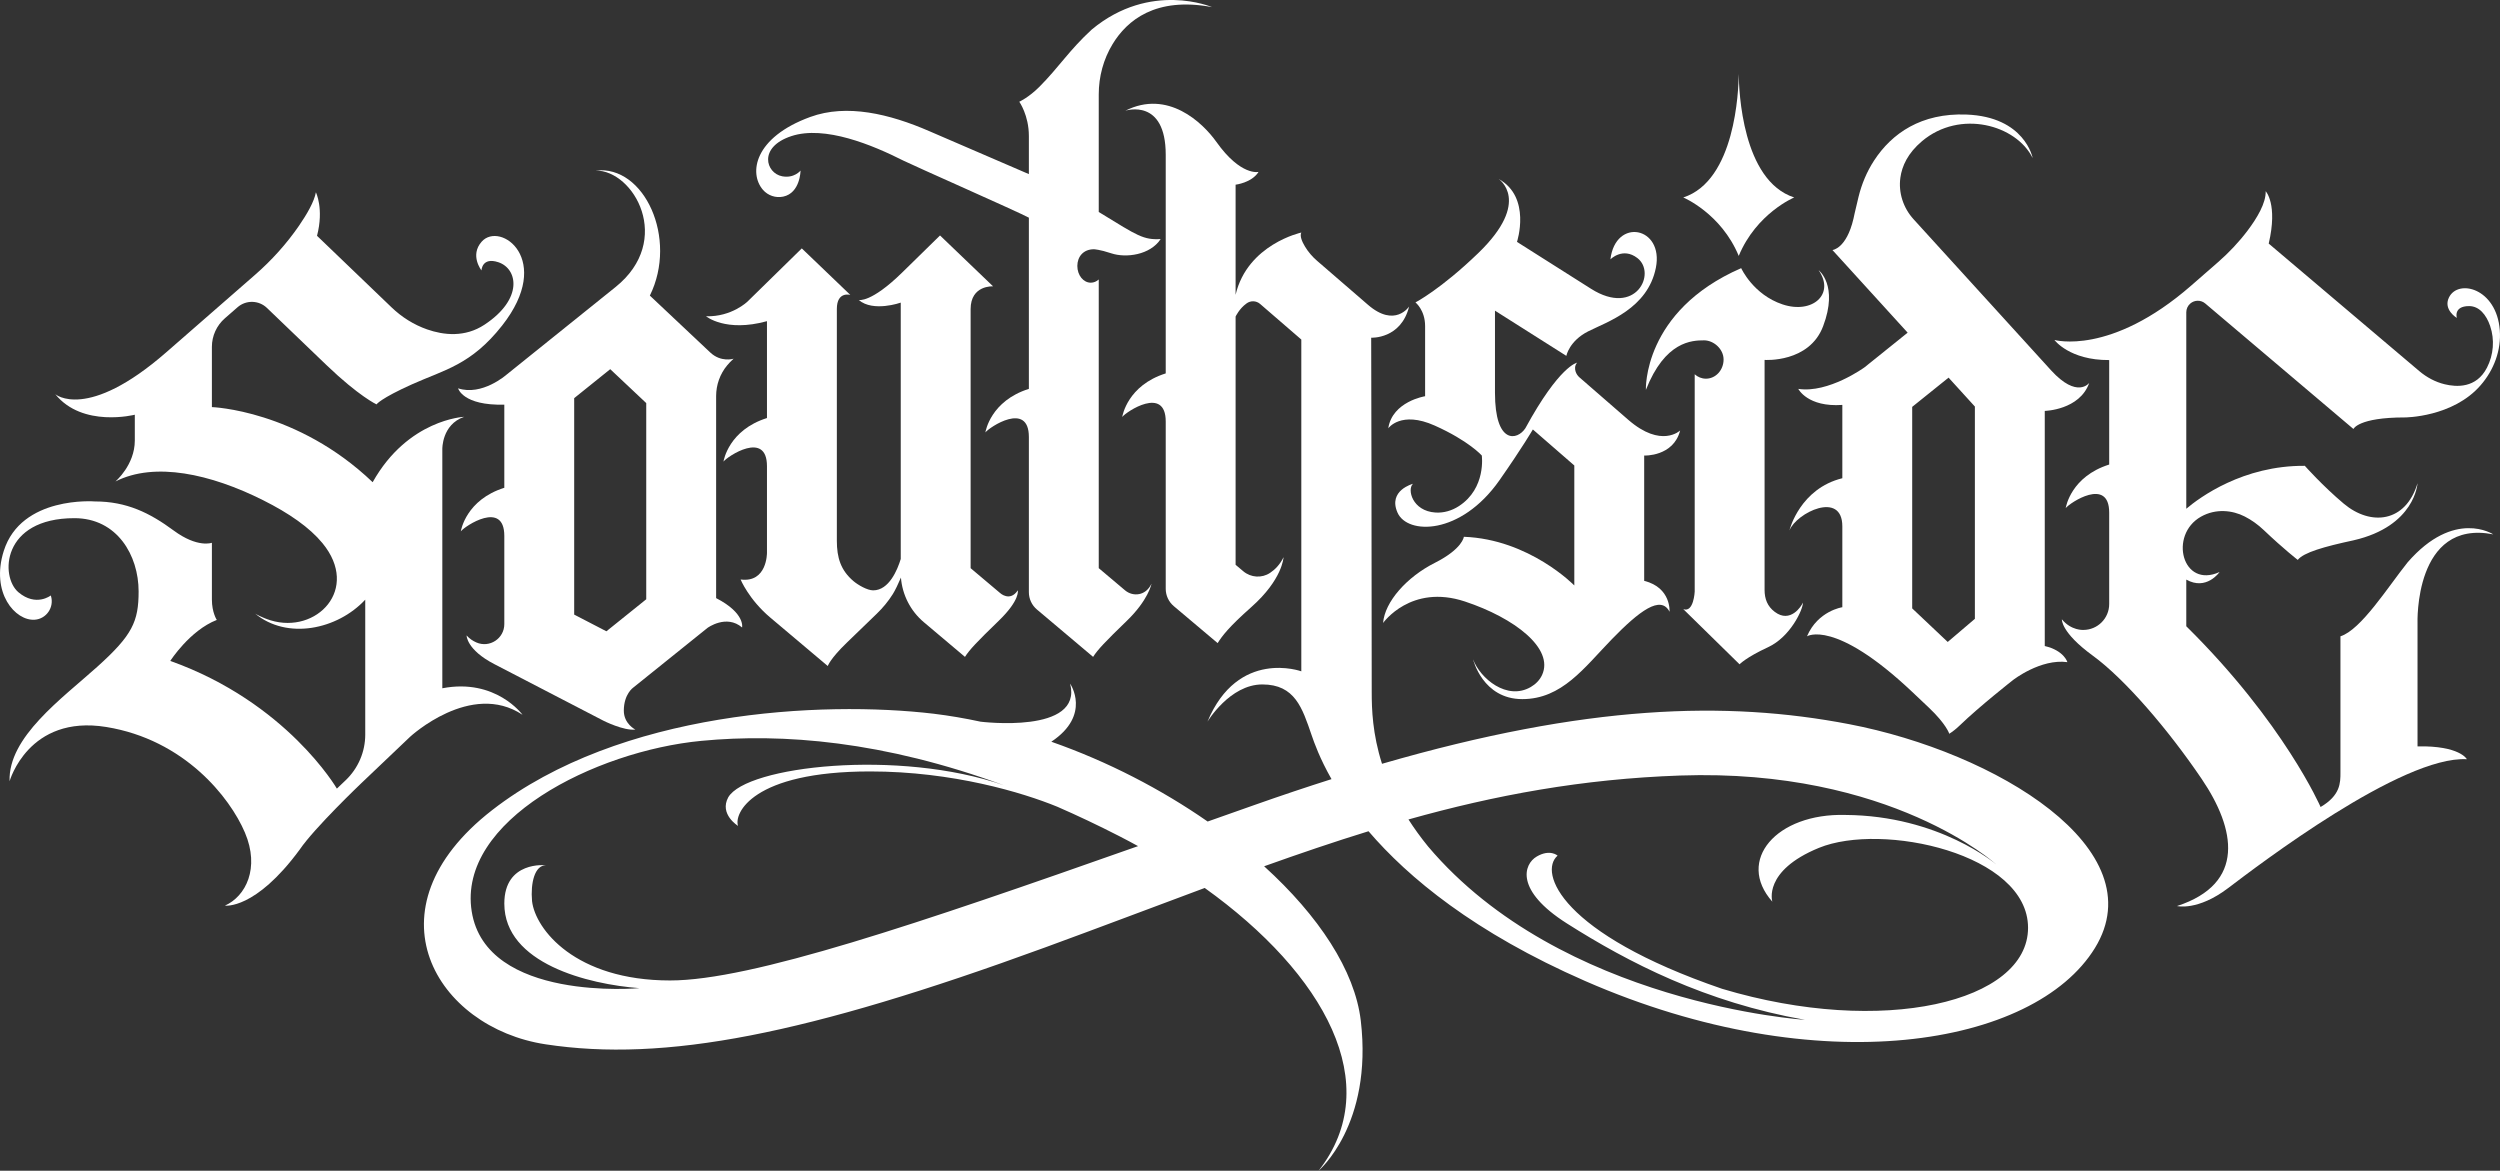<?xml version="1.0" encoding="UTF-8"?>
<svg id="Layer_2" data-name="Layer 2" xmlns="http://www.w3.org/2000/svg" viewBox="0 0 4369.71 2046.29">
  <rect x="0" y="0" width="4369.71" height="2046.29" fill="#333333" stroke="none"/>
  <defs>
    <style>
      .cls-1 {
        fill: #fff;
        stroke-width: 0px;
      }
    </style>
  </defs>
  <g id="Layer_4_copy" data-name="Layer 4 copy">
    <path class="cls-1" d="m913.33,1249.4s-46.57-64.4-140.2-46.39v-417.79s-1.19-43.01,38.14-56.67c0,0-98.24,4.25-159.9,114.29-132.18-126.33-281.01-131.28-281.01-131.28v-105.29c0-19.13,8.27-37.33,22.69-49.91l22.18-19.35c14.85-12.96,37.14-12.43,51.36,1.22l103.97,99.81c56.97,54.68,87.56,68.77,87.56,68.77,0,0,6.18-9.98,62.26-35.17,56.08-25.19,103.13-33.74,157.31-102.65,90.79-115.47-3.5-183.02-35.76-146.61-21.27,24-.36,50.26-.36,50.26,0,0,.71-23.88,29.58-14.26,33.73,11.24,44.08,64.04-24.36,109.19-34.22,22.57-71.45,18.22-100.12,8.23-23.29-8.12-44.42-21.43-62.21-38.51l-130.34-125.12c12.32-47.27-1.98-76.05-1.98-76.05-2.82,16.08-15.4,37.95-29.56,58.51-21.85,31.71-47.78,60.41-76.79,85.73l-155.08,135.32c-138.8,121.12-194.09,73.32-194.09,73.32,47.76,59.17,139.01,35.88,139.01,35.88v45.15c0,42.77-33.86,71.52-33.86,71.52,68.79-34.93,166.46-13.07,257.7,32.55,46.15,23.07,81.7,48.01,104.1,75.18,66.52,80.7-10.54,159.49-90.5,135-16.3-4.99-27.14-11.77-27.14-11.77,55.78,46.23,143.62,28.16,192.48-24.36v235.82c0,30.17-12.37,59.02-34.23,79.81l-15.37,14.63s-87.27-150.49-291.16-223.2c0,0,33.86-53.11,81.27-71.64,0,0-8.55-12.83-8.55-35.64v-99.21s-24.95,9.5-66.77-21.39c-41.82-30.89-82.22-50.85-137.82-50.85,0,0-128.58-10.38-159.21,86.5-23.29,73.66,20.4,122.58,54.08,120.24,20.55-1.43,34.39-21.89,28.4-41.59-.16-.53-.27-.83-.27-.83,0,0-25.69,20.37-56.55-5.58C0,1008.11,2.75,905.7,130.12,905.7c74.5,0,112.16,64.87,112.16,128.08,0,52.75-10.93,76.52-72.24,131.64-61.94,55.7-156.12,123.09-153.27,200.08,0,0,32.79-116.91,168.95-94.81,136.16,22.1,216,122.61,242.38,184.63,26.38,62.02,1.5,111.32-34.93,127.6,0,0,52.75,7.84,130.46-97.66,25.93-38.32,108.04-116.45,108.04-116.45l85.15-81.02s106.21-98.4,196.51-38.39Z"/>
    <path class="cls-1" d="m1075.86,501.74c-101.92,81.94-190.78,153.37-190.78,153.37,0,0-42.57,37.44-84.39,23.66,0,0,8.08,30.41,80.79,28.51v145.31c-66.66,21.03-75.56,73.78-76.04,76.16,6.89-9.15,76.04-55.13,76.04,7.96v154.16c0,25.11-25.73,42.08-48.76,32.08-6.32-2.75-12.28-6.69-17.18-12.3,0,0-.37,24.81,48.34,50.06,48.7,25.26,190.97,99.03,190.97,99.03,0,0,35.27,17.84,55.7,15.46,0,0-20.4-9.95-20.19-33.52.24-28.73,16.39-39.79,16.39-39.79l129.89-104.42s33-24.25,60.45-.72c0,0,5.82-24.95-45.39-51.33v-353.07c0-19.55,6.69-38.57,19.18-53.62,3.26-3.93,7.02-7.9,11.36-11.75-.59.18-22.08,6.73-40.87-10.96-19.06-17.94-105.51-99.35-105.51-99.35,49.31-99.76-9.62-228.56-94.69-218.58,66.53-.55,136.62,121.71,34.69,203.65Zm53.7,545.7l-69.64,55.99-56.3-29.19v-378.32l63-50.64,62.94,59.27v342.89Z"/>
    <path class="cls-1" d="m1340.57,561.38v169.3c-66.66,21.03-75.56,73.78-76.04,76.16,6.89-9.15,76.04-55.13,76.04,7.96v151.49s.48,52.75-46.1,46.57c0,0,14.28,34.85,51.82,66.51,37.55,31.66,100.56,84.78,100.56,84.78,0,0,3.77-12.31,33.11-40.67l52.63-50.86c10.65-10.3,20.14-21.76,28.01-34.3,3.83-6.09,9.83-18.47,14.14-28.82,2.34,30.19,16.67,58.33,40,78.01l71.92,60.64c7.84-12.4,21.05-26.41,58.95-63.04,37.9-36.63,33.37-53.23,33.37-53.23-13.78,20.67-30.91,4.67-30.91,4.67l-51.54-43.46v-452.74c0-42.42,39.26-39.87,39.26-39.87l-92.75-88.94s-11.47,11.23-66.19,64.83c-54.72,53.59-75.88,47.94-75.88,47.94,25.31,21.74,73.43,4.63,73.43,4.63v448.08c-5.68,18.6-20.32,54.85-48.24,54.85-10.21,0-26.36-9.38-34.17-15.96h0c-22.55-19.01-29.28-41.23-29.28-70.72v-405.15c0-31.49,23.54-24.56,23.54-24.56l-84.81-81.32-94.85,92.9s-27.54,26.97-72.48,25.76c0,0,34.22,28.51,106.46,8.55Z"/>
    <path class="cls-1" d="m1368.88,343.69c30.12-6.38,30.37-45.54,30.37-45.54,0,0-10.99,13.94-32.08,9.98-28.51-5.35-42.42-50.97,16.04-70.22,58.46-19.25,142.09,15.68,195.68,42.77,15.95,8.06,200.74,89.61,219.46,99.79v299.23c-66.66,21.03-75.56,73.78-76.04,76.16,6.89-9.15,76.04-55.13,76.04,7.96v271.22c0,11.69,5.15,22.79,14.09,30.32l98.18,82.78c7.83-12.41,21.05-26.41,58.95-63.04,37.31-36.06,42.97-63.92,43.13-64.78-5.75,11.64-13.77,16.39-21.17,17.98-8.91,1.91-18.2-.66-25.16-6.54l-45.89-38.69v-504.61c-3.89,3.56-8.7,5.65-13.9,5.65-12.99,0-23.52-13.08-23.52-29.22s10.45-29.23,28.97-29.23c0,0,9.74.23,30.43,7.13,25.66,8.55,67.96,2.97,86.26-24.95-29.94,1.9-41.35-6.31-103.13-44.2-1.69-1.03-3.4-2.07-5.11-3.11v-205.55c0-30.96,8.16-61.48,24.24-87.95,25.08-41.29,75.17-83.21,173.82-64.58,0,0-107.4-46.1-210.06,38.97-39.44,36.12-57.74,66.21-91.72,100.28-18.73,18.78-35.17,26.13-35.17,26.13,0,0,16.76,23.53,16.76,59.88v66.61c-2.65-1.19-171.17-73.83-173.83-74.99-69.92-30.39-144.45-48.18-208.16-24.94-98.65,35.98-107.71,98.61-82.82,127.39,8.69,10.05,22.34,14.64,35.33,11.89Z"/>
    <path class="cls-1" d="m3231.82,1265.7c-214.86-41.18-458.21-34.39-816.22,69.32-16.66-52.24-17.99-95.64-17.99-124.92,0-243-.93-619.84-.93-619.84,0,0,52.04,2.85,66.3-54.53,0,0-24.58,37.92-71.93-3l-88.93-76.85c-8.32-7.18-15.54-15.57-21.2-25-5.19-8.64-9.36-18.44-6.37-24.42,0,0-94.15,20.44-114.86,108.83v-192.47s28.24-3.33,40.12-22.34c0,0-30.9,7.71-73.66-52.4-24.19-33.99-85.06-92.06-159.19-54.54,1.37-.44,70.6-22.29,70.6,77v382.12c-66.66,21.03-75.56,73.79-76.04,76.16,6.9-9.15,76.04-55.13,76.04,7.96v292.37c0,11.69,5.15,22.79,14.09,30.32l76.64,64.61c7.83-12.41,19.48-28.09,58.95-63.04,54.39-48.16,56.13-86.27,56.29-87.13-6.29,13.01-14.98,21.65-23.55,27.38-14.44,9.66-33.59,8.41-46.87-2.79l-13.42-11.31v-433.88s6.39-13.8,18.97-22.81l.15-.11c7.11-5.32,16.97-4.98,23.69.83l72.05,62.26v579.91s-110.62-40.28-164.09,88.04c0,0,38.97-65.11,96-65.11s69.86,41.35,86.02,88.4c4.65,13.54,14.3,40.93,34.87,77.11-43.1,13.67-87.79,28.65-134.19,45.03-27.81,9.82-55.25,19.51-82.3,29.08-80.89-56.29-174.59-104.93-273.27-139.49,70.66-46.89,32.87-101.55,32.87-101.55,22.81,88.87-156.42,66.53-156.42,66.53h0c-27.23-5.87-54.59-10.56-81.92-13.9-196.04-23.17-548.2-5.35-772.04,168.59-223.84,173.94-97.27,380.13,93.39,409.19,208.16,31.72,455.17-16.4,873.27-169.31,98.89-36.17,190.89-71.25,278.98-103.94,209.86,150.29,316.78,343.94,199,494.24,0,0,95.17-80.2,73.78-262.34-10.28-87.58-73.67-183.41-168.94-269.82,61.87-22.12,122.31-42.71,182.46-61.24,69.24,80.82,185.01,177.14,378.92,261.91,408.48,178.57,784.87,114.42,890.73-57.74,106.45-173.12-173.23-342.18-429.86-391.37Zm-2060.55,448.04c-165.74,0-235.6-89.47-241.31-138.65-2.85-32.08,4.75-62.73,24.24-62.73,0,0-72.71-8.2-72.71,67.02,0,104.8,146.85,141.14,236.2,147.79,0,0-268.28,24.71-293.23-134.26-24.95-158.97,215.29-280.16,401.35-297.98,142.77-13.68,318.28.36,528.95,77.68-184.28-64.01-450.59-33.44-481.9,21.05-16.04,29.58,17.11,49.9,17.11,49.9-7.37-21.27,24.24-95.17,230.97-95.17,144.33,0,266.51,36.87,327.12,61.71,35.13,15.32,71.15,32.36,108.08,51.28,11.18,5.73,22.19,11.58,33.05,17.55-384.43,135.63-676.28,234.81-817.92,234.81Zm1838.85,14.61c-282.3-96.71-321.18-203.55-287.63-232.82,0,0-13.23-11.97-36.38,1.53-23.16,13.51-38.43,59.21,52.64,116.99,107.88,68.44,242.14,137.82,416.08,168.48,0,0-425.58-27.09-658.69-302.97-13.09-16.07-24.44-31.84-34.29-47.25,151.4-42.53,303.66-70.83,474.85-76.79,368.55-12.83,552.48,155.41,552.48,155.41,0,0-99.33-85.54-263.76-86.49-120.24-3.33-191.76,79.37-127.56,151.6,0,0-17.15-53.7,81.47-94.1,110.34-45.2,365.47,9.99,365.47,139.72s-253.78,190.81-534.65,106.69Z"/>
    <path class="cls-1" d="m2490.92,569.94v122.61s-57.28,9.03-64.4,56.08c0,0,21.86-31.37,81.27-4.75,59.41,26.61,82.22,52.28,82.22,52.28,0,0,8.06,57.2-39.98,88.44-12.14,7.9-26.38,12.18-40.83,11.27-40.97-2.57-50.06-40.88-39.42-50.29,0,0-44.2,11.48-27.09,50.41s110.5,40,178.22-56.59c40.63-58.1,58.36-88.75,58.36-88.75l72.45,62.97v209.7s-78.53-80.79-193.07-85.07c0,0-1.9,20.91-50.85,45.62-48.95,24.71-87.45,67.96-90.3,105.03,0,0,48.48-68.91,143.05-37.54,86.69,28.75,155.86,82.01,134.9,128.26-4.1,9.04-11.28,16.24-19.86,21.22-41.55,24.13-88.21-14.88-100.78-48.25,0,0,16.63,69.39,86.02,69.39s108.36-55.13,156.36-104.55c48-49.43,85.78-78.06,100.99-48.12,0,0,3.31-42.18-44.33-54.06v-218.97s51.1,2.14,62.86-43.84c0,0-32.71,31.72-90.76-18.74l-85.03-73.9c-3.22-2.8-5.71-6.39-6.97-10.47-1.39-4.52-1.7-10.32,2.64-15.4,0,0-30.76,5.03-90.42,114.58-13.9,21.39-53.11,29.23-53.11-62.02v-143.47l124.73,79s5.02-26.06,38.17-42.82c33.15-16.75,104.08-39.56,118.34-111.21,14.26-71.64-70.57-88.4-79.49-14.61,0,0,21.51-22.04,47.14-2.34,34.12,26.22-2.52,103.45-81.02,53.73-78.5-49.73-129.39-81.95-129.39-81.95,0,0,25.56-78.14-32.06-109.98,0,0,58.53,38.58-35.5,129.44-65.72,63.51-109.92,86.32-109.92,86.32,0,0,16.88,13.31,16.88,41.35Z"/>
    <path class="cls-1" d="m3115.98,532.15c-51.68-17.11-72.59-63.45-72.59-63.45-172.51,75.09-166.57,212.79-166.57,212.79,33.5-85.19,80.62-86.61,101.71-86.61,16.69,0,34.09,15,34.09,33.5s-13.8,33.51-30.83,33.51c-7.46,0-14.31-2.89-19.65-7.69v379.81s-1.68,37.42-19.97,30.65l98.37,96.47s10.93-11.88,49.9-29.94c38.97-18.06,61.18-66.06,60.84-77.94-2.38,6.18-22.02,36.72-49.05,16.32-.13-.1-.26-.19-.39-.29-12.56-9.49-17.57-22.46-17.57-38.2v-401.99c.17.03,77.94,5.47,102.29-58.81,27.21-71.8-7.84-98.02-7.84-98.02,29.23,42.06-11.05,76.99-62.73,59.88Z"/>
    <path class="cls-1" d="m3258.88,642.11s-62.94,45.69-115.69,37.61c0,0,16.16,32.32,76.99,28.04v128.12c-73.54,18.14-91.96,88.83-92.44,91.21,12.12-30.65,92.44-70.18,92.44-7.09v141.35s-42.77,6.18-61.78,50.85c0,0,48.17-31.11,183.91,97.16l28.88,27.29c30.92,29.21,35.92,45.88,35.92,45.88,5.86-3.75,12-8.5,18.23-14.53,34.83-33.66,93.36-79.51,93.36-79.51,0,0,48.17-37.55,94.86-31.14,0,0-5.7-20.32-39.56-28.16v-410.97s61.07-1.43,77.7-48.95c0,0-20.77,28.47-66.94-22.27l-240.11-263.84c-17.96-19.74-26.7-46.4-23-72.83,2.79-19.97,12.82-42.52,37.77-63.55,66.53-56.08,164.91-28.51,193.43,29.47,0,0-13.31-72.24-115.96-76.04-78.82-2.92-130.19,32.83-161.19,80.35-12.71,19.49-21.73,41.15-27.26,63.76-6.21,25.36-8.78,37.91-8.78,37.91-12.36,52.75-36.76,54.81-36.76,54.81l131.43,144.42-75.45,60.66Zm83.43,69.05l63.56-51.1,46,50.55v371.02l-47.48,40.44-62.09-58.66v-352.24Z"/>
    <path class="cls-1" d="m4208.22,982.93c-34.22,42.77-81.27,117.86-117.39,129.26v238.1c0,18.06,0,39.91-34.71,60.26,0,0-63.67-146.99-234.75-315.94v-81.56c34.86,19.76,57.66-12.46,58.2-13.24-65.36,29.72-89.12-64.84-32.54-96.73,26.14-14.73,55.09-11.17,76.31-.4,12.24,6.21,23.42,14.32,33.37,23.77,35.81,34,59.51,52.19,59.51,52.19,10.12-13.02,46.57-23.29,97.42-34.22,107.88-24.71,111.92-99.73,111.92-99.73-20.67,68.52-81.5,75.49-129.03,35.57-36.94-31.03-67.96-66.06-67.96-66.06-108.03-.78-183.82,55.25-207.2,75.03v-343.41c0-2.91.63-5.75,1.8-8.34,1.18-2.58,2.9-4.92,5.09-6.84,7.51-6.55,18.67-6.63,26.27-.19l259.01,219.37s8.18-20.21,89.86-20.21c0,0,83.71,0,132.53-56.32,23.16-26.71,36.12-60.99,33.42-96.24-5.61-73.4-72.93-90.06-88.9-57.02-10.34,21.39,13.78,35.64,13.78,35.64,0,0-6.3-20.67,21.51-20.67,17.38,0,30.02,14.9,36.8,34.95,8.07,23.88,5.94,50.14-5.54,72.58-18.73,36.62-53.71,33.98-73.87,29.14-16.53-3.97-31.72-12.21-44.69-23.2l-262.99-222.72c16.24-69.1-5.31-91.54-5.31-91.54.68,20.5-15.03,46.87-31.58,68.79-15.27,20.22-32.74,38.68-51.84,55.34l-46.81,40.84c-141.12,123.12-239.04,94.99-239.04,94.99,0,0,26.14,35.65,95.76,35.17v182.61c-66.66,21.03-75.56,73.78-76.03,76.16,6.89-9.14,75.93-55.06,76.03,7.82v159.83c0,12.5-5.06,23.82-13.26,32.01-8.18,8.19-19.5,13.26-32,13.26,0,0-21.03,1.42-37.43-18.54,0,0-2.14,22.57,53.94,63.45,56.08,40.87,131.64,128.79,190.57,215.76,58.93,86.97,77.47,182.49-43.24,221.94,0,0,36.05,9.03,89.31-31.37,53.26-40.39,303.95-231.68,417.3-225.26,0,0-12.12-23.89-86.26-22.46v-215.21s-6.41-182.45,132.36-155.36c0,0-67.96-45.15-149.7,48.95Z"/>
    <path class="cls-1" d="m3039.11,447.32c30.89-74.61,96.95-102.18,96.95-102.18-90.92-29.3-96.67-186.76-96.95-215.88-.28,29.12-6.03,186.58-96.95,215.88,0,0,66.06,27.56,96.95,102.18Z"/>
  </g>
</svg>